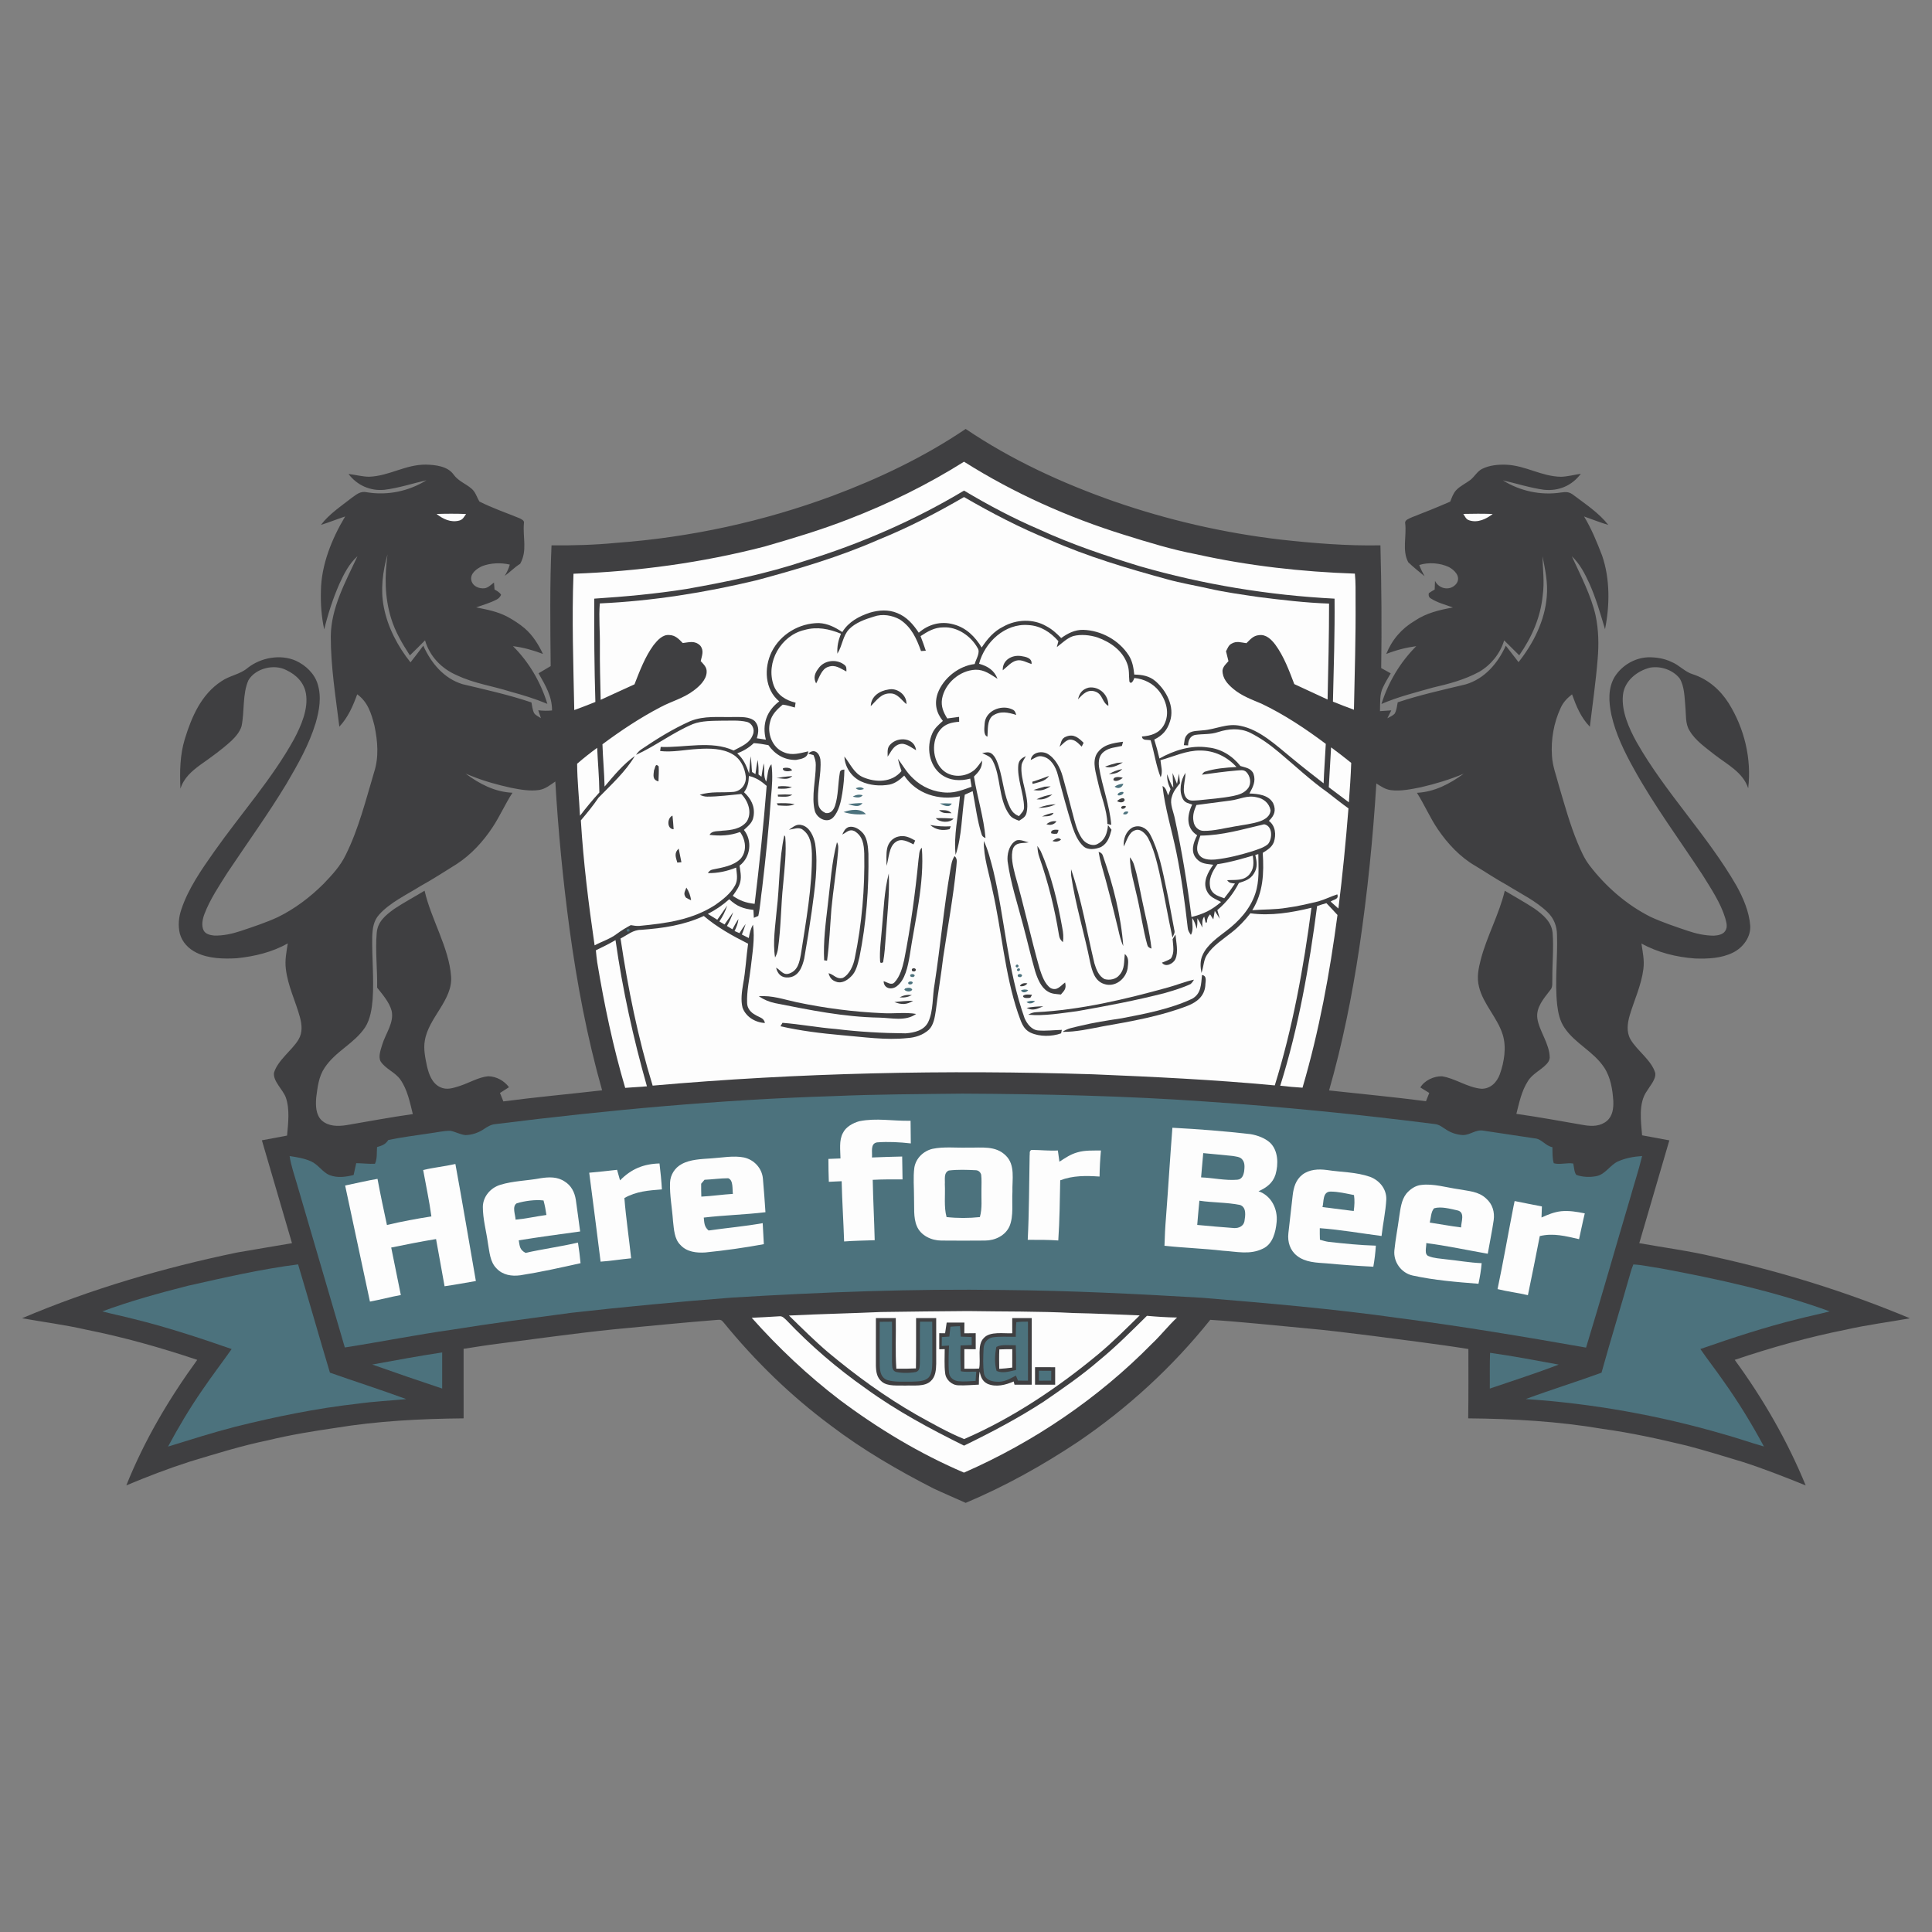 <?xml version="1.0" encoding="utf-8"?>
<!-- Generator: Adobe Illustrator 28.2.0, SVG Export Plug-In . SVG Version: 6.00 Build 0)  -->
<svg version="1.1" id="Layer_1" xmlns="http://www.w3.org/2000/svg" xmlns:xlink="http://www.w3.org/1999/xlink" x="0px" y="0px"
	 width="1000px" height="1000px" viewBox="0 0 1000 1000" enable-background="new 0 0 1000 1000" xml:space="preserve">
<rect x="0" y="0" width="1000" height="1000" fill="#808080" stroke="none"/>
<g>
	<path fill="#3F3F41" d="M988.56,682.35c-32.7-13.71-66.86-24.25-101.47-31.87c-12.71-3.02-25.75-4.71-38.6-7.02
		c5.17-17.74,10.38-35.48,15.56-53.21c-4.7-0.88-9.4-1.72-14.11-2.61c-0.56-7.34-2.03-16.64,2.55-23c1.53-2.59,4.74-6.07,4.27-9.23
		c-1.9-6.67-9.59-11.73-12.86-17.51c-2.17-3.94-1.53-8.28-0.35-12.42c2.29-7.72,6.02-15.54,7.06-23.92c0.61-4.56-0.36-8.71-1-13.2
		c8.42,4.67,18.17,7.06,27.73,7.75c6.71,0.22,13.67-0.04,19.79-3.12c5.09-2.57,9.19-8.03,8.78-13.94
		c-0.55-7.15-3.63-14.3-7.07-20.53c-14.93-26-36.97-48.36-51.72-74.38c-3.94-7.12-7.98-16.11-7.08-24.41
		c0.74-7.28,7.34-12.54,14.09-14.17c5.5-0.93,11.68,1.14,15.22,5.53c2.53,4.03,2.56,9.91,2.98,14.54c0.41,4.1-0.11,9.06,2.2,12.58
		c2.91,5.07,8.48,8.87,13,12.47c6.42,4.99,14.66,9.06,17.33,17.33c1.83-15.34-1.98-31.04-10.14-44.1
		c-4.36-6.85-10.6-12.31-18.39-14.87c-4.35-1.28-7.04-4.77-11.16-6.43c-3.85-1.84-8.05-2.49-12.29-2.39
		c-6.91,0.33-13.49,4.29-17.15,10.14c-3.55,6-3.04,13.09-1.67,19.66c2.2,9.86,6.82,19.34,11.74,28.13
		c10.48,18.94,23.46,36.44,35.36,54.58c4.3,6.95,9.42,14.55,11.8,22.42c0.58,2.25,1.44,4.62,0,6.74c-1.22,1.9-3.83,2.27-5.89,2.41
		c-4.54-0.02-9.14-1.01-13.41-2.48c-6.47-2.18-13.04-4.37-19.25-7.21c-12.45-6.24-23.39-15.79-31.8-26.85
		c-2.65-3.49-4.35-7.52-6.06-11.53c-3.95-9.52-6.72-19.62-9.64-29.49c-1.35-5.24-3.39-10.4-3.62-15.68
		c-0.56-8.34,0.97-17.03,4.5-24.62c1.3-2.95,3.38-5.08,5.89-7.04c2.22,6.16,4.58,11.99,9.23,16.75c1.38-11.65,3.1-23.3,4.03-34.98
		c0.65-7.46,0.51-15.18-1.04-22.51c-2.34-10.52-7.87-20.99-12.32-30.74c4.22,4.01,6.73,8.96,9.12,14.18
		c3.41,7.64,5.66,15.57,8.06,23.56c2.49-12.36,2.63-26.04-1.5-38.07c-2.71-7.02-5.47-13.85-9.35-20.26
		c4.2,1.44,8.28,3.13,12.55,4.37c-4.79-6.14-11.72-10.72-17.9-15.37c-2.29-1.79-3.79-1.83-6.61-1.41
		c-10.38,1.6-21.15-0.72-30.03-6.28c7.03,1.61,14.06,3.88,21.21,4.86c7.65,0.8,14.51-2.11,19.1-8.27c-3.39,0.5-6.83,1.44-10.26,1.55
		c-10.22-0.18-18.13-5.79-28.38-6.25c-4.13-0.15-8.67,0.28-12.43,2.15c-2.5,1.24-3.93,4.01-6.04,5.7c-2.33,1.78-5.36,3.15-7.38,5.31
		c-1.58,1.69-2.26,3.83-3.1,5.94c-6.58,2.88-13.22,5.55-19.92,8.14c-1.19,0.61-3.75,1.32-3.4,3.08c0.84,6.53-1.7,14.14,1.6,20.18
		c2.67,2.55,5.59,4.88,8.44,7.22c-1.04-1.88-2-3.77-2.76-5.8c4.79-1.53,10.8-1.09,15.35,1.06c2.91,1.55,6.21,4.84,4.07,8.32
		c-2.94,4.17-9.04,3.35-11.26-1.15c-0.04,1.5-0.09,2.98-0.17,4.47c-1.05,0.61-2.07,1.17-3.06,1.88c-0.22,1.3,0.13,2.22,1.09,2.75
		c3.39,2.19,7.63,3.24,11.4,4.64c-7,1.3-13.68,2.82-19.68,6.86c-6.89,4.09-11.81,9.77-14.82,17.21c5.06-1.99,10.14-3.3,15.52-4.03
		c-8.37,8.41-14.44,18.6-18,29.91c8.61-3.71,17.52-5.89,26.5-8.45c8.44-1.96,16.42-4.03,24.1-8.19c6.14-3.61,10.84-9.42,12.91-16.27
		c2.58,2.6,5.19,5.16,7.8,7.73c6.54-9.35,11.12-19.82,12.18-31.26c0.94-6.75-0.01-13.3-0.14-20.02c1.41,7,2.89,13.84,2.21,21
		c-1.02,12.43-6.93,24.15-14.6,33.81c-2.21-2.83-4.4-5.68-6.6-8.51c-4.13,9.1-10.94,17.14-20.8,20.03
		c-11.76,2.84-23.67,5.45-35.14,9.28c-0.4,1.93-0.57,4.23-1.61,5.92c-0.99,1.05-2.51,1.62-3.75,2.34c0.67-1.37,1.35-2.73,2.03-4.09
		c-1.96,0.14-3.9,0.28-5.85,0.4c0.18-4.05-0.32-8.76,1.6-12.41c1.14-2.44,2.59-4.83,3.95-7.16c-1.64-0.91-3.28-1.82-4.92-2.73
		c0.33-21.17,0.15-42.37-0.4-63.53c-17.32,0.34-34.54-1.07-51.73-2.97c-29.33-3.45-58.17-10.07-86.07-19.74
		c-26.83-9.4-53.28-21.56-76.88-37.53c-21.24,14.38-44.77,25.61-68.76,34.58c-35.93,13.34-73.7,21.55-111.92,24.37
		c-11.19,1.09-22.44,1.42-33.68,1.29c-0.94,20.88-0.63,41.63-0.44,62.52c-2.09,1.24-4.18,2.49-6.28,3.71
		c3.52,6.23,7.01,11.82,6.99,19.25c-2.4,0.24-4.74,0.18-7.14-0.09c0.47,1.36,0.93,2.72,1.39,4.08c-1.13-0.79-2.74-1.43-3.52-2.6
		c-0.85-1.65-1.04-3.73-1.39-5.54c-11.61-3.95-23.72-6.6-35.63-9.45c-9.7-2.92-16.35-10.98-20.35-19.95
		c-2.17,2.92-4.38,5.8-6.62,8.65c-6.58-8.22-11.81-18.16-13.81-28.57c-1.8-9.13-0.58-18.39,1.89-27.27
		c-1.47,11.13-1.49,22.07,1.84,32.9c2.11,7.05,5.8,13.19,9.75,19.33c2.64-2.57,5.28-5.14,7.85-7.79c2.37,8.28,8.65,14.76,16.5,18.08
		c8.96,4.27,18.31,5.5,27.66,8.47c6.51,1.76,12.93,3.74,19.16,6.34c-3.45-11.22-9.46-21.59-17.81-29.87
		c5.36,0.65,10.49,2.1,15.52,4.02c-2.39-5-5.23-9.6-9.45-13.26c-2.71-2.28-5.7-4.21-8.79-5.91c-5.2-2.79-10.64-3.76-16.33-4.93
		c3.53-1.24,7.25-2.32,10.58-4.04c1-0.49,1.77-1.31,2.33-2.44c-0.8-1.41-2.08-1.97-3.4-2.78c-0.1-1.19-0.21-2.4-0.29-3.6
		c-1.87,1.4-3.37,3.2-5.92,3.01c-2.74-0.09-5.42-1.59-5.87-4.48c-0.43-3.39,2.98-5.76,5.66-7.01c4.5-1.69,9.67-1.89,14.33-0.81
		c-0.61,2.13-1.48,3.95-2.63,5.84c2.79-1.96,5.1-4.49,8.01-6.26c3.82-6.94,1.24-13.57,1.93-21.03c0.34-1.41-1.33-2.03-2.32-2.56
		c-6.86-2.8-14.09-5.27-20.7-8.62c-1.39-2.23-1.99-4.91-4.08-6.65c-3.11-2.7-6.81-3.84-9.31-7.32c-3.1-4.37-9.42-5.02-14.35-5.15
		c-10.71-0.04-18.85,5.88-29.36,6.28c-3.57-0.03-7.14-1.04-10.69-1.44c4.45,5.85,11.2,8.9,18.55,8.2
		c7.35-0.88,14.57-3.29,21.78-4.93c-9.09,5.65-20.03,7.96-30.61,6.24c-3.52-0.83-5.49,1.05-8.12,2.91
		c-5.44,4.27-11.67,8.37-15.85,13.94c4.23-1.3,8.33-2.97,12.53-4.36c-6.88,11.47-12.41,25.1-12.55,38.63
		c-0.19,6.67,0.28,13.3,1.71,19.83c1.96-8.06,4.51-15.93,7.83-23.53c2.46-5.33,4.97-10.36,9.38-14.36
		c-6.11,13.16-13.7,26.63-13.81,41.52c-0.03,15.57,2.52,31.28,4.43,46.72c4.5-4.82,7.03-10.65,9.25-16.76
		c5.52,3.99,7.31,9.93,8.92,16.25c1.66,7.89,2.37,16.18-0.15,23.97c-4.27,14.3-8.03,29.47-14.69,42.85
		c-2.82,5.88-6.99,10.29-11.43,14.96c-6.93,6.93-14.92,12.98-23.74,17.31c-6.18,2.84-12.81,5.02-19.26,7.18
		c-4.35,1.46-9.05,2.47-13.65,2.36c-2.03-0.22-4.47-0.68-5.5-2.67c-1.29-2.64-0.53-5.97,0.46-8.59c2.85-7.48,7.64-14.61,11.91-21.36
		c10.22-15.32,20.9-30.07,30.44-45.82c6-10.25,11.7-20.17,15.2-31.63c1.87-6.52,3.1-13.42,1.03-20.05
		c-1.6-5.46-6.25-9.84-11.33-12.15c-8-3.5-18.14-1.61-24.91,3.73c-3.91,3.37-9.33,3.93-13.64,6.93
		c-10.4,6.81-15.35,18.37-18.88,29.82c-2.59,8.46-2.66,16.99-2.28,25.74c1.8-5.61,5.9-9.12,10.5-12.47
		c5.54-3.9,10.96-7.78,15.96-12.37c2.12-2.03,4.27-4.58,5.16-7.42c1.6-7.5,0.41-16.83,3.59-23.88c3.69-6.21,13.33-8.53,19.63-5.2
		c5.06,2.37,9.15,6.41,10.11,12.1c1.38,7.89-2.48,16.68-6.1,23.54c-11.3,20.53-27.89,39.13-41.4,58.33
		c-6.44,9.13-13.46,19.19-16.97,29.87c-1.39,4.02-1.78,8.31-0.81,12.48c1.18,4.47,4.55,7.94,8.63,9.93
		c6.27,3.11,14.1,3.27,20.94,2.87c9.23-0.98,18.18-3.1,26.32-7.67c-0.69,4.49-1.57,8.62-1,13.2c1.06,8.91,5,16.61,7.27,24.91
		c1.08,4.02,1.46,8.01-0.75,11.72c-3.36,5.55-10.69,10.6-12.65,17.09c-0.62,4.42,4.67,8.76,6.11,12.83
		c2.14,5.98,1.22,13.5,0.65,19.72c-4.34,0.83-8.69,1.62-13.03,2.44c5.19,17.75,10.36,35.51,15.58,53.25
		c-9.46,1.63-18.95,3.17-28.41,4.83c-37.9,7.85-75.66,18.87-111.31,34.02c11.04,1.97,22.13,3.39,33.08,5.89
		c19.55,3.89,38.71,9.31,57.6,15.65c-14.7,20.22-27.41,41.72-36.71,64.97c10.74-4.5,21.67-8.7,32.76-12.27
		c13.47-4.06,26.83-8.25,40.62-11.08c11.48-2.8,23.1-4.67,34.77-6.39c22.04-3.61,44.12-4.73,66.43-4.95
		c-0.02-12-0.01-23.99-0.01-35.99c5.88-0.9,11.73-1.88,17.63-2.61c19.91-2.56,39.61-5.35,59.59-7.43
		c17.95-1.67,35.84-3.51,53.79-4.92c1.94-0.16,2.4-0.16,3.62,1.38c16.23,19.9,34.7,37.89,55.32,53.2
		c16.57,12.61,34.81,23.23,53.33,32.69c5.49,2.57,11.1,4.92,16.61,7.42c20.4-8.59,39.78-19.38,58.2-31.65
		c25.76-17.5,48.9-38.76,68.37-63.09c16.14,1.01,32.25,2.81,48.36,4.27c12.17,1.06,24.29,2.61,36.42,4.13
		c16.3,2.21,32.61,4.08,48.84,6.71c0,11.96,0.08,23.93-0.1,35.89c23.33,0.21,46.52,1.53,69.55,5.44
		c14.66,2.01,29.08,5.19,43.46,8.65c9.71,2.52,19.26,5.51,28.86,8.39c11.08,3.56,22.03,7.87,32.82,12.23
		c-9.51-23.15-21.98-44.8-36.74-64.99c18.92-6.39,38.14-11.78,57.74-15.67C966.53,685.71,977.57,684.34,988.56,682.35z
		 M260.54,570.09c-0.58-1.46-1.16-2.91-1.75-4.37c1.56-0.98,3.13-1.97,4.67-2.99c-2.56-3.39-6.5-5.56-10.76-5.67
		c-4.98,0.48-9.94,3.48-14.71,5.02c-3.45,1.09-6.79,2.3-10.28,0.58c-4.12-2.03-5.7-6.59-6.7-10.76c-0.87-4.19-1.91-8.93-1.13-13.19
		c1.82-11.91,14.52-21.07,13.6-33.29c-1.02-14.83-10.47-29.88-13.71-44.39c-5.23,3.17-10.65,6.05-15.73,9.43
		c-4.46,3.25-8.58,6.52-9.06,12.45c-0.8,9.37,0.41,18.88,0.22,28.29c2.8,3.54,6.35,7.6,7.51,12.02c1.34,6.1-3.1,11.7-4.84,17.38
		c-0.74,2.53-2.2,6.22-0.9,8.7c2.33,3.83,7.62,5.71,10.21,9.43c3.71,5.24,4.96,11.8,6.49,17.92c-11.57,1.63-23.02,3.79-34.53,5.75
		c-4.4,0.66-9.16,0.64-12.66-2.5c-3.11-3-3.15-7.92-2.8-11.92c0.69-5.29,1.27-10.77,4.33-15.29c5.79-8.74,15.31-12.43,21-20.99
		c2.67-4.17,3.49-9.72,3.87-14.57c0.73-10.66-0.41-21.59-0.22-32.26c0.16-4.24,0.63-8.18,3.57-11.46
		c5.56-6.23,14.36-10.36,21.41-14.78c6.44-3.58,12.61-7.56,18.85-11.47c7.32-4.77,13.54-11.55,18.35-18.8
		c3.87-5.81,6.61-12.19,10.41-18.03c-9.17-0.42-16.99-4.53-24.22-9.88c1.03,0.41,2.04,0.82,3.07,1.23
		c6.52,2.65,13.4,4.53,20.27,6.05c4.82,0.95,9.85,1.9,14.76,1.15c3.12-0.47,5.74-2.64,8.29-4.37c1.51,25.54,3.96,51.04,7.38,76.41
		c3.85,28.18,9.09,56.04,16.85,83.43C294.62,566.31,277.53,567.84,260.54,570.09z M831.81,580.12c-3.37,2.84-7.46,2.93-11.62,2.29
		c-11.76-2.02-23.5-4.21-35.32-5.88c1.51-5.89,2.63-11.68,5.94-16.89c2.3-3.82,6.62-5.61,9.71-8.89c0.87-0.93,1.52-1.99,1.62-3.28
		c-0.06-7.27-5.59-13.99-6.43-20.51c-0.68-5.74,3.47-10.24,6.67-14.47c1.53-1.58,0.94-4.04,1.11-6.08
		c-0.06-7.78,0.74-15.68,0.15-23.44c-0.51-5.89-4.95-9.46-9.39-12.69c-4.99-3.28-10.25-6.15-15.38-9.24
		c-2.87,12.07-9.14,23.28-12.36,35.37c-1.25,4.83-2.25,9.47-0.96,14.43c2.11,8.79,9.6,16.04,12.24,24.66
		c2.06,6.53,0.77,14.2-1.48,20.54c-1.53,4.17-4.78,7.53-9.48,7.5c-7.28-0.61-13.57-5.39-20.46-6.45c-4.13-0.13-9.06,2.11-11.21,5.77
		c1.53,0.96,3.08,1.92,4.62,2.85c-0.57,1.43-1.14,2.85-1.7,4.27c-16.68-2.18-33.43-3.73-50.16-5.57
		c6.92-24.15,11.87-48.8,15.62-73.62c4.2-28.26,7.11-56.75,8.85-85.28c2.45,1.54,4.59,3.1,7.57,3.47
		c5.06,0.66,10.63-0.52,15.61-1.53c7.54-1.75,14.92-3.98,22.05-6.98c-7.29,5.28-15.05,9.41-24.23,9.89
		c3.95,6.19,6.73,12.88,10.89,18.96c5.01,7.36,11.54,14.36,19.31,18.83c5.49,3.3,10.78,6.89,16.41,9.96
		c6.98,4.37,15.28,8.36,21.1,14.13c3.22,3.11,4.77,7.23,4.8,11.67c0.41,11.83-1.22,24.16,0.09,36.22c0.5,4.19,1.36,8.28,3.78,11.83
		c5.48,8.21,14.88,12.09,20.52,20.55c3.38,5.11,4.37,11.44,4.76,17.44C835.17,573.67,834.74,577.52,831.81,580.12z"/>
	<path fill="#FDFDFD" d="M498.98,238.98c25.76,16.28,54,28.88,83.08,37.9c12.27,3.83,24.51,7.61,37.17,10.01
		c26.92,5.99,54.51,9.07,82.06,10.02c0.47,4.66,0.32,9.31,0.35,13.98c0.14,18.82-0.45,37.66-0.84,56.47
		c-3.64-1.36-7.28-2.7-10.87-4.19c0.43-17.79,1-35.53,0.84-53.31c-34.11-1.76-67.91-7.31-100.74-16.76
		c-17.74-5.44-35.29-11.29-52.16-19.08c-13.45-5.74-26.34-12.61-38.89-20.09c-25.7,15.41-53.47,27.46-82.08,36.31
		c-19.91,6.67-40.88,10.95-61.54,14.61c-15.84,2.52-31.77,3.96-47.77,5.01c-0.09,17.82,0.03,35.65,0.58,53.47
		c-3.62,1.48-7.27,2.84-10.93,4.2c-0.46-23.49-1.29-47.27-0.4-70.56c33.38-1.21,66.55-5.7,98.89-14.08
		c14.61-4.22,29.35-8.62,43.5-14.16C460.06,260.7,480.09,250.85,498.98,238.98z"/>
	<path fill="#FDFDFD" d="M498.97,257.27c14.25,8.26,29.01,15.96,44.29,22.15c19.72,8.7,40.13,14.74,60.87,20.42
		c7.1,1.99,14.34,3.16,21.52,4.79c8.59,1.96,17.16,3.11,25.87,4.4c12.11,1.53,24.19,2.96,36.4,3.39c0.01,16.55-0.41,33.1-0.77,49.65
		c-5.74-2.66-11.49-5.32-17.23-7.98c-2.63-6.93-5.41-14.42-9.83-20.43c-2.02-2.67-4.81-5.46-8.48-4.91
		c-2.97,0.27-4.48,2.24-6.46,4.16c-2.69-0.33-5.07-1.27-7.6,0.19c-1.69,0.82-2.12,2.45-2.97,3.99c0.45,1.7,0.87,3.41,1.27,5.12
		c-1.31,1.52-2.8,2.71-3.09,4.82c-0.03,4.1,2.56,6.96,5.49,9.45c4.4,3.71,9.49,5.53,14.7,7.74c11.8,5.63,22.83,12.97,33.27,20.8
		c-0.33,6.81-0.88,13.61-1.12,20.43c-5.69-4.42-11.37-8.86-16.92-13.46c-7.6-6.19-16.06-14.23-25.92-16.25
		c-7.29-1.64-12.82,1.87-20.01,2.3c-2.62,0.37-5.93,0.01-7.79,2.26c-1.53,1.57-1.3,3.35-1.72,5.4c0.74,0.05,1.48,0.09,2.22,0.12
		c-0.01-2.45,0.96-4.75,3.48-5.41c4.07-0.64,8.08-0.13,12.07-1.51c5.38-1.73,11.08-2.18,16.33,0.25
		c5.46,2.69,10.52,6.31,15.15,10.23c8.26,6.89,16.39,14.61,25.18,20.78c3.58,2.78,7.1,5.61,10.79,8.25
		c-1.37,17.32-3.06,34.6-5.21,51.84c-1.33-1.2-2.67-2.4-4.02-3.6c1.59-1.15,4.4-1.11,3.45-3.74c-3.29,1.09-6.44,2.66-9.78,3.63
		c-5.39,1.27-10.74,2.58-16.25,3.3c-5.98,1.02-11.83,0.8-17.97,1.27c5.68-9.2,6.09-19.17,5.41-29.68c2.39-1.54,4.63-2.75,5.75-5.54
		c1.28-3.82,0.87-8.45-2.58-11.02c2.81-2.65,3.9-5.33,2.24-9.09c-2.34-4.37-7.88-4.92-12.31-5.07c1.82-3.3,3.44-6.3,2.12-10.16
		c-1.23-2.99-4.06-3.19-6.77-4.07c-4.18-5.28-10.04-8.96-16.83-9.61c-8.59-1.34-17.66,1.53-25.1,5.73
		c-0.76-3.31-1.64-6.57-2.67-9.81c4.27-2.12,6.74-4.86,8.15-9.44c2.52-7.59-1.84-15.88-7.52-20.78c-3.19-2.74-6.9-3.35-10.98-3.42
		c-0.38-3.56-0.92-6.95-2.9-10.01c-5.06-7.83-14.28-12.87-23.56-13.14c-4.36-0.05-7.92,1.79-11.36,4.25
		c-2.34-2.4-4.75-4.62-7.75-6.17c-6.73-3.92-15.46-3.53-22.17,0.22c-4.93,2.4-8.27,6.36-11.24,10.84
		c-3.44-5.64-8.01-10.25-14.57-11.97c-6.51-1.83-12.96-0.07-17.99,4.31c-2.92-4.38-6.21-8.21-11.24-10.21
		c-4.54-1.84-9.32-1.53-13.94-0.2c-5.81,1.9-11.1,4.73-14.4,10.08c-3.72-2.48-7.57-4.46-12.14-4.66c-10.15,0-19.89,5.79-24.43,14.91
		c-4.05,8.31-3.62,19.41,3.93,25.62c-6.54,4.93-8.95,11.85-6.91,19.83c-1.56-0.24-3.13-0.5-4.69-0.73c0.95-3.18,1.32-6.13-1-8.83
		c-2.86-2.53-7.39-2.12-10.95-2.17c-7.67,0.2-15.24-0.81-22.52,2.14c-9.05,4.04-17.27,9.15-25.46,14.7
		c-1.01,0.73-1.87,1.64-2.58,2.74c10.09-4.57,19.12-11.61,29.39-15.92c4.66-1.8,10.36-1.66,15.31-1.77
		c4.13,0.05,8.58-0.34,12.61,0.62c2.83,0.7,4.32,3.99,3.14,6.64c-1.65,4.62-6.01,6-9.94,8.19c-11.48-5.34-25.52-1.36-37.75-1.86
		c-0.1,0.7-0.2,1.42-0.29,2.12c6.33,0.77,13.07-0.73,19.5-1.06c5.89-0.38,12.96-0.37,18.16,2.84c3.99,2.33,6.1,6.81,6.65,11.25
		c0.47,3.9-2.23,7.63-6.19,8.11c-6.06,0.56-11.64-0.41-17.63,1.53c1.27,0.55,2.49,0.96,3.9,0.94c5.87,0.01,11.76-0.84,17.6-1.36
		c3.58,3.62,5.74,9.56,2.86,14.21c-3.03,3.91-8.06,4.49-12.64,4.77c-2.23,0.42-5.43-0.16-6.63,2.16c5.49,0.66,10.54,0.44,15.78-1.47
		c2.96,4.05,3.7,9.79,0.32,13.79c-3.62,3.71-9.37,4.56-14.18,5.56c-1.23,0.16-2.16,0.8-2.78,1.92c5.17,0.08,9.85-0.96,14.62-2.86
		c0.29,3.17,1.05,6.22-0.53,9.17c-2.23,4.21-6.5,7.52-10.35,10.21c-12,7.73-25.35,9.47-39.24,10.81c-1.52,0.11-2.94-0.16-4.42-0.4
		c-2.47,1.32-4.87,2.76-7.12,4.43c-3.36,2.64-7.77,3.99-11.6,6.03c-3.13-21.44-5.81-43.04-7.12-64.68c3.2-3.81,6.34-7.58,9.12-11.71
		c6.49-6.68,14.05-13.52,18.81-21.6c-6.02,4.23-10.91,10.23-15.65,15.81c-0.15-7.31-0.88-14.58-1.1-21.89
		c9.56-7.11,19.57-13.76,30.15-19.27c5.72-3.04,11.71-4.51,16.98-8.47c2.97-2.18,6.62-5.59,6.8-9.51c0.19-2.69-1.49-3.99-3.07-5.81
		c0.65-2.91,1.85-5.45-0.3-8.07c-2.8-2.66-5.57-1.68-8.99-1.27c-2.04-2.07-3.79-4.03-6.92-4.15c-3.51-0.38-6.21,2.75-8.18,5.21
		c-4.41,6-7.2,13.43-9.89,20.32c-5.87,2.6-11.64,5.39-17.5,8.01c-0.22-9.3-0.47-18.6-0.41-27.9c0.12-7.36-0.64-14.63-0.04-22
		c27.27-1.23,54.76-5.63,81.3-12.02c21.55-5.81,42.56-11.99,63.04-20.99C470.04,273.15,484.75,265.55,498.97,257.27z"/>
	<path fill="#FDFDFD" d="M225.97,266.02c5.08-0.16,10.19-0.17,15.26,0.02c-1.04,1.48-1.63,2.93-3.56,3.41
		C233.38,270.59,229.28,268.67,225.97,266.02z"/>
	<path fill="#FDFDFD" d="M757.41,266c5.06-0.13,10.15-0.14,15.21,0.03c-3.36,2.64-7.76,4.71-12.07,3.31
		C758.77,268.85,758.37,267.4,757.41,266z"/>
	<path fill="#FDFDFD" d="M452.31,319.16c4.36-1.58,9.51-0.72,13.49,1.52c6,3.96,8.58,9.8,10.92,16.31c0.83-0.03,1.66-0.09,2.48-0.18
		c-0.84-2.53-1.76-5.04-2.72-7.55c3.7-2.42,7.21-4.55,11.8-4.53c7.18-0.43,14.28,4.49,17.67,10.59c1.72,2.34-0.84,5.9-1.45,8.38
		c-8.27,0.98-16.24,7.32-19.13,15.11c-1.83,5.27-0.81,10.07,2.66,14.34c-2.16,1.96-4.23,3.64-5.45,6.39
		c-3.2,7.07-1.79,16.59,4.67,21.38c4.52,3.23,9.7,3.46,14.94,2.09c0.23,1.41,0.47,2.82,0.7,4.22c-4.15,1.48-8.17,3.1-12.64,3.01
		c-6.54-0.1-12.99-2.79-17.67-7.38c-3.26-3-5.22-6.62-7.83-10.11c0.48,2.16,1.11,4.25,1.85,6.34c-4.9,5.99-13.24,6.03-19.87,3.2
		c-4.72-2.02-6.59-6.91-9.67-10.72c0.22,5.45,3.64,10.55,8.56,12.86c4.61,2.12,9.89,2.56,14.86,1.66c3.07-0.69,5.31-2.54,7.55-4.64
		c6.33,9.55,17.89,12.98,28.83,10.72c-0.87,10.22-3.33,20.4-2.23,30.32c3.32-9.76,3.11-20.84,4.75-31.16
		c1.35-0.62,2.71-1.22,4.07-1.83c1.47,7.4,2.33,15.16,4.64,22.35c0.23,0.9,0.91,1.53,2.01,1.91c-0.9-10.72-4.29-21.16-5.98-31.81
		c2.49-2.47,4.31-4.47,4.21-8.29c-1.23,1.59-2.39,3.43-3.88,4.79c-4.65,3.96-12.18,4.31-16.7-0.08c-5.28-5.11-5.74-15-1.11-20.65
		c2.54-3.08,6.01-3.85,9.82-4.14l-0.04-2.53c-2.04,0.25-4.09,0.54-6.12,0.82c-1.99-3.19-3.32-6.27-2.7-10.13
		c1.4-8.06,9.18-14.76,17.31-15.09c4.67-0.08,7.65,2.4,11.41,4.69c-1.74-4.47-5.1-6.53-9.55-7.78
		c2.88-11.13,13.48-21.03,25.48-20.03c6.34,0.32,11.47,3.68,15.57,8.32c-0.26,1.03-0.53,2.05-0.8,3.09c2.61-1.99,5.34-4.7,8.49-5.72
		c4.07-1.02,8.58-0.54,12.55,0.71c6.69,2.43,12.91,6.72,15.41,13.67c1.16,3.03,0.76,5.96,1.09,9.1c0.92,2.05,2.26-0.79,2.57-1.77
		c5.02,0.47,9.6,2.77,12.77,6.73c3.85,5.02,5.74,11.69,2.56,17.59c-2.45,4.34-6.69,5.6-11.39,5.95c0.23,2.33,2.86,1.53,4.51,1.98
		c1.9,6.32,2.76,13,5.17,19.13c1.27-2.69,0.16-5.93-0.1-8.83c6.88-1.89,13.54-5.14,20.62-5.01c7.25-0.02,13.9,3.19,18.74,8.53
		c-5.68,0.32-11.05,0.72-16.5,2.47c-0.55,0.35-1.01,0.86-1.39,1.51c5.9-0.8,11.75-1.64,17.68-2.14c1.88-0.05,3.7-0.69,5.23,0.68
		c2.12,2.09,2.87,5.99,0.96,8.47c-1.92,2.52-4.64,3.34-7.61,3.99c-5.96,1.17-12.09,1.61-18.13,2.25c-2.22,0.05-4.65,0.74-6.23-1.25
		c-2.62-3.48-0.37-8.91-0.42-12.95c-2.5,3.75-3.52,9.53-1.29,13.61c1.08,1.95,2.88,2.11,4.78,2.81c-2.74,5.54-3.28,12.18,2.56,15.88
		c-2.01,3.82-3.61,8.74-0.18,12.29c2.4,2.61,5.24,2.5,8.51,2.97c-2.67,3.74-5.54,8.79-3.38,13.42c1.44,3.37,4.45,4.24,7.44,5.84
		c-4.95,4.23-9.01,6.21-15.33,7.78c-2.16-17.02-4.92-34.02-8.58-50.79c-0.64-3.52-2.81-7.81-1.62-11.28
		c0.73-2.86,2.47-4.91,4.26-7.18c-0.16-1.65-0.33-3.3-0.52-4.96c-0.33,1.78-0.67,3.55-1.02,5.32c-0.8-1.87-1.53-3.76-2.31-5.65
		c0.05,2.53,0.27,5.05,0.38,7.59c-1.5-2.14-2.27-4.54-3.2-6.95c-0.09,2.93,0.54,5.11,1.77,7.71c-0.41,1.09-0.81,2.17-1.22,3.26
		c-0.81-1.82-1.02-3.95-2.93-4.87c1.26,11.5,4.85,22.95,7.17,34.3c2.6,12.82,4.39,25.86,5.85,38.85c0.1,1.59,0.75,2.62,1.66,3.89
		c1.54-2.42,0.51-5.91,0.72-8.71c1.19,1.72,1.71,3.67,2.38,5.61c0.23-1.79,0.32-3.61,0.27-5.44c0.99,1.49,1.83,3.08,2.53,4.79
		c0.1-2.08-0.32-3.89,0.99-5.68c0.26,1.05,0.52,2.08,0.76,3.13l0.65-0.17c0.01-1.7,0.56-3.09,1.64-4.14
		c0.56,0.88,1.11,1.75,1.67,2.62c0.24-1.47,0.5-2.94,0.76-4.41c0.87,1.35,1.73,2.71,2.6,4.06c-0.42-1.49-0.84-2.98-1.27-4.47
		c4.8-4.13,8.24-8.42,11.15-14.04c3.16-1,5.98-1.91,7.8-4.91c2.02-3.1,1.47-6.2,0.71-9.59l1.55-0.44
		c0.05,7.01,0.68,13.79-1.59,20.53c-2.65,7.9-8.41,14.23-14.96,19.18c-4.44,3.44-9.77,7.07-12.19,12.31
		c-1.5,3.06-1.29,6.23-0.69,9.49c1.2-3.18,1.02-6.67,2.85-9.35c3.08-4.8,8.39-8.09,12.77-11.61c3.67-2.87,6.86-6.23,9.7-9.92
		c10.39,1.47,21.48-0.36,31.61-2.86c-4.02,30.94-9.72,62.12-18.98,91.95c-31.33-2.96-62.7-4.44-94.13-5.75
		c-75.87-2.4-152.25-0.82-227.88,5.87c-7.66-24.98-12.78-50.34-16.62-76.15c3.58-1.85,6.49-4.5,10.61-4.49
		c11.3-0.82,22.09-2.38,32.5-7.17c6.83,5.85,14.91,10.32,22.91,14.35c-0.99,6.97-1.28,13.97-2.58,20.89
		c-0.66,3.88-1.3,8.36-0.29,12.21c1.71,4.79,6.64,7.7,11.58,7.94c-0.49-2.72-2.92-2.88-4.93-4.18c-2.4-1.24-4.23-3.38-4.29-6.19
		c-0.25-6.15,1.24-12.45,1.92-18.57c0.78-7.08,2.18-14.88,1.13-21.94c-1.25,2.17-1.78,4.46-2.18,6.91c-1.18-0.61-2.38-1.2-3.57-1.81
		c0.71-1.81,1.36-3.64,1.95-5.48c-1.17,1.53-2.21,3.12-3.2,4.76c-0.85-0.36-1.7-0.73-2.54-1.1c0.98-2.01,1.8-3.99,1.99-6.26
		c-1.13,1.73-2.13,3.53-3.1,5.36c-0.94-0.58-1.88-1.14-2.83-1.72c1.36-2.27,2.34-4.61,3.22-7.11c-1.5,2.11-2.96,4.23-4.48,6.33
		c-0.89-0.52-1.77-1.04-2.66-1.55c1.76-2.64,3.05-5.18,4.02-8.22c-1.68,2.45-3.36,4.91-5.11,7.32c-1.62-1.01-3.26-2-4.88-3.01
		c4.06-2.11,7.65-4.53,11.07-7.59c3.9,3.64,7.22,4.94,12.52,5.51c0.05,1.37,0.13,2.74,0.21,4.1l2.31-0.98
		c1.04-4.75,1.28-9.7,2.01-14.52c1.84-15.62,3.48-31.28,4.57-46.97c0.54-5.7,1-11.3,0.22-17.01c-2.15,2.15-1.83,6.15-2.7,8.96
		c-1.68-2.69-0.62-6.33-1.31-9.44c-0.44,2.3-0.81,4.61-1.16,6.94c-0.51-0.4-1.01-0.8-1.52-1.19c0.06-2.52-0.01-5.02-0.46-7.52
		c-0.46,2.43-0.78,4.89-1.13,7.34l-1.76-1.08c-0.31-2.72-0.28-5.45-0.75-8.15c-0.35,2.97-0.52,5.95-0.76,8.93
		c-1.41-4.04-2.88-7.52-6.15-10.41c3.32-1.32,5.96-2.87,8.58-5.32c2.55,0.18,5.03,0.54,7.55,1.05c3.39,4.8,8.34,7.81,14.33,7.64
		c2.8-0.53,6.03-0.92,6.29-4.43c-4.18,0.9-8.33,2.32-12.5,0.51c-6.08-2.28-8.93-9.81-7.24-15.8c0.75-3.65,3.74-6.64,6.56-8.88
		c2.1,0.21,4.21,0.93,6.25,1.48c0.13-0.84,0.25-1.67,0.38-2.51c-5.07-1.21-9.46-3.9-11.35-8.99c-4.25-11.93,3.76-25.83,15.96-28.64
		c6.49-1.85,12.78-0.56,18.87,1.94c-1.36,3.45-2.09,6.58-1.84,10.33c2.73-4.45,2.71-9.13,6.06-12.67
		C442.83,322.27,447.87,320.49,452.31,319.16z"/>
	<path fill="#3F3F41" d="M528.32,339.54c2.44,0.38,6,0.92,5.6,4.17c-2.37-0.75-5.1-2.43-7.63-1.84c-2.78,0.55-5.1,3.37-7.26,5.07
		C518.79,341.75,523.6,338.92,528.32,339.54z"/>
	<path fill="#3F3F41" d="M436.79,343.92c1.5,0.99,1.31,2.05,1.3,3.64c-3.14-1.55-5.69-3.74-9.4-2.4c-3.48,1.04-4.68,5.74-6.27,8.58
		c-1.53-2.98-0.69-5.27,1.19-7.76C426.5,341.77,432.72,340.94,436.79,343.92z"/>
	<path fill="#3F3F41" d="M563.54,355.9c5.55-0.8,10.38,3.92,10.14,9.48c-3.36-1.95-2.81-5.78-6.44-7.3c-4.1-1.64-6.73,1.13-9.26,3.9
		C558.69,358.74,560.29,356.69,563.54,355.9z"/>
	<path fill="#3F3F41" d="M459.9,356.88c4.49-1,9.55,2.84,9.26,7.57c-2.54-2.05-4.66-5.6-8.28-5.52c-4.79-0.19-7.12,3.61-10.18,6.56
		C450.86,360.37,455.28,357.54,459.9,356.88z"/>
	<path fill="#3F3F41" d="M523.31,366.91c1.84,0.69,2.07,1.21,2.71,3.13c-4.35-1.32-8.25-2.27-12.31,0.49
		c-2.92,2.58-2.28,7.24-2.61,10.76c-2.34-0.75-1.48-5.05-1.43-6.98C510.2,367.97,517.89,364.81,523.31,366.91z"/>
	<path fill="#3F3F41" d="M560.88,384.48c-0.33,0.65-0.66,1.32-1,1.98c-1.82-1.75-3.35-3.69-6.13-3.66
		c-2.13,0.32-3.72,2.42-5.31,3.75c0.86-2.28,0.83-4.4,3.46-5.31C555.78,379.7,558.27,381.91,560.88,384.48z"/>
	<path fill="#3F3F41" d="M474.16,388.32c-2.38-1.3-5.53-3.97-8.39-3.18c-3.4,0.81-4.5,3.93-6.33,6.52c0.08-2.49-0.46-4.58,1.52-6.46
		C464.88,381.14,473.39,381.8,474.16,388.32z"/>
	<path fill="#3F3F41" d="M581.29,383.93l-0.61,2.16c-3.35,0.83-6.44,0.78-9.34,3.01c-2.51,1.93-2.85,4.89-2.49,7.85
		c1.65,10.38,5.52,19.75,6.33,30.01c-0.66-0.16-1.34-0.32-2.01-0.48c-0.12-7.31-3.35-14.5-4.88-21.63
		c-0.94-4.55-3.07-10.26-0.65-14.61C570.69,385.35,576.04,384.6,581.29,383.93z"/>
	<path fill="#FDFDFD" d="M309.1,387.08c0.32,7.69,1.07,15.4,1.13,23.1c-3.53,3.85-6.86,7.9-10.03,12.05
		c-0.42-8.98-1.43-17.91-1.48-26.92C302.07,392.41,305.5,389.67,309.1,387.08z"/>
	<path fill="#FDFDFD" d="M688.97,386.83c3.54,2.6,7,5.28,10.42,8.04c-0.23,6.81-0.72,13.61-1.22,20.41
		c-3.44-2.63-6.93-5.21-10.39-7.81C688.14,400.59,688.54,393.72,688.97,386.83z"/>
	<path fill="#3F3F41" d="M424.63,393.04c0.71,7.67-2.03,15.71-1.02,23.43c0.39,2.17,1.91,3.58,3.88,4.39
		c2.54,0.28,3.94-1.6,4.7-3.73c1.77-5.36,1.53-11.67,2.51-17.18c0.09-1.08,0.87-1.62,2.36-1.63c-0.07,4.12-0.42,8.2-1.09,12.27
		c-0.66,4.14-1.73,9.29-4.66,12.45c-3.17,3.47-8.74,0.41-9.62-3.58c-1.77-7.27,0.6-16.14,0.56-23.54c0.04-1.8-0.5-3.44-1.17-5.08
		c-0.91-0.25-1.81-0.51-2.72-0.75C421.43,387.18,424.1,389.68,424.63,393.04z"/>
	<path fill="#3F3F41" d="M512.9,389.83c1.5,0.94,2.27,2.37,2.98,3.92c3.05,7.36,3.18,15.1,6.07,22.32c1.15,2.93,2.36,5.19,5.49,6.35
		c1.26-1.67,2.78-2.66,2.59-4.97c-0.17-6.87-3.68-14.62-2.95-21.6c0.32-2.46,1.79-3.48,3.9-4.48c-0.73,1.44-1.83,2.87-2.2,4.47
		c-0.99,7.99,4.34,16.79,2.61,24.59c-0.42,2.42-2.05,3.18-3.93,4.39c-2.03-0.8-3.87-1.39-5.12-3.32
		c-5.66-7.97-4.24-19.69-8.48-27.66c-1.14-2.44-3.27-2.88-5.5-4.05C509.93,389.59,511.44,389.02,512.9,389.83z"/>
	<path fill="#3F3F41" d="M541.99,390.05c4.14,2.27,6.77,7.27,8,11.67c2.06,7.42,4.08,14.86,5.98,22.33
		c1.01,3.68,2.29,7.94,4.8,10.89c1.71,1.9,5.1,3.31,7.46,1.8c3.8-1.96,4.89-5.62,5.27-9.65c0.61,0.8,1.2,1.6,1.81,2.4
		c-0.98,3.66-1.91,6.91-5.4,8.92c-2.74,1.16-6.88,1.82-9.24-0.48c-2.75-2.51-4.39-6.47-5.57-9.94c-2.8-8.92-5.23-17.92-7.58-26.96
		c-1.05-3.99-3.46-8.54-7.85-9.47c-2.55-0.69-3.97,0.87-6.17,1.83C534.04,389.37,538.94,388.56,541.99,390.05z"/>
	<path fill="#3F3F41" d="M581.15,394.63c-2.41,1.53-6.33,3.38-9.16,2.14c2.04-0.74,4.11-1.38,6.21-1.89
		C579.19,394.77,580.16,394.68,581.15,394.63z"/>
	<path fill="#3F3F41" d="M340.93,396.66c0.2,2.58-0.04,5.21-0.11,7.79c-3.23-0.85-2.6-3.16-2.31-5.79
		C339.23,397.39,339.07,394.78,340.93,396.66z"/>
	<path fill="#3F3F41" d="M405.31,397.63c1.33-0.46,4.04-0.4,4.69,1.13c-1.4,0.51-2.7,0.6-3.91,0.23
		C405.29,398.57,405.03,398.12,405.31,397.63z"/>
	<path fill="#3F3F41" d="M580.89,398.06c-2.04,2.17-4.09,2.48-6.94,2.65C576.15,399.34,578.33,398.55,580.89,398.06z"/>
	<path fill="#FDFDFD" d="M387.64,401.64c3.66,0.82,6.4,2.71,9.18,5.13c-1.62,20.41-3.74,40.74-6.22,61.06
		c-4.64-0.56-7.48-1.55-11.33-4.15c1.64-2.34,3.31-4.46,3.92-7.33c0.61-2.75-0.01-5.55-0.4-8.3c5.72-4.29,6.75-12.95,2.25-18.48
		c2.32-2.15,4.58-3.79,5.02-7.2c0.78-5.02-1.36-9-4.95-12.3C387.08,407.29,387.48,405.03,387.64,401.64z"/>
	<path fill="#3F3F41" d="M405.21,402.17c1.62-0.21,3.26-0.37,4.9-0.47c-2.54,2.35-5.11,1.05-8.24,1.09
		C402.98,402.57,404.1,402.37,405.21,402.17z"/>
	<path fill="#3F3F41" d="M543.03,401.6c-2.2,2.99-5.27,3.15-8.55,4.15l-0.18-1.11c1.89-0.59,3.75-1.2,5.6-1.91
		C540.94,402.35,541.99,401.97,543.03,401.6z"/>
	<path fill="#3F3F41" d="M581.16,402.63c-1.16,0.86-3.47,2.34-4.82,1.16C575.99,401.71,579.98,402.05,581.16,402.63z"/>
	<path fill="#4C727D" d="M581.46,405.68c-0.69,2.13-2.73,2.89-4.54,1.49C578.28,406.21,579.81,405.71,581.46,405.68z"/>
	<path fill="#3F3F41" d="M402.79,407.06c2.4-0.36,4.73-0.09,7.11,0.32c-2.38,1.02-4.79,0.95-7.31,0.79L402.79,407.06z"/>
	<path fill="#3F3F41" d="M540.58,407.19c1.08-0.07,2.16-0.13,3.24-0.18c-3.15,1.87-5.23,2.6-8.9,1.87
		C536.81,408.3,538.69,407.75,540.58,407.19z"/>
	<path fill="#4C727D" d="M442.93,407.97c1.35-0.55,3.19-0.8,4.25,0.41C445.82,408.92,444.02,409.12,442.93,407.97z"/>
	<path fill="#4C727D" d="M581.46,410.01c0.42,1.15-2.05,2.07-2.89,1.56C578.11,410.42,580.64,409.52,581.46,410.01z"/>
	<path fill="#3F3F41" d="M410.1,411.31c-1.98,1.53-5.02,1-7.4,0.99l-0.12-0.99C405.1,411.16,407.58,411.16,410.1,411.31z"/>
	<path fill="#4C727D" d="M446.54,411.62c-1.28,1.62-3.38,1.17-5.13,0.73C443,411.33,444.72,411.08,446.54,411.62z"/>
	<path fill="#3F3F41" d="M544.71,411.22c-2.78,2.04-4.72,2.87-8.18,2.49C539.22,412.42,541.73,411.61,544.71,411.22z"/>
	<path fill="#FDFDFD" d="M650.52,412.68c3.51,0.61,6.45,3.12,7.11,6.69c-0.08,3.01-2.77,4.71-5.3,5.67c-4.23,1.47-8.9,1.9-13.3,2.73
		c-5.18,0.84-10.62,2.33-15.87,2.28c-2.84,0.09-5.06-2.21-5.4-4.94c-0.59-3.05,0.32-5.69,1.51-8.44c5.86-0.73,11.71-1.53,17.57-2.3
		C641.71,413.77,645.5,411.43,650.52,412.68z"/>
	<path fill="#3F3F41" d="M582.15,414.09c-0.6,1.65-2.77,1.36-3.96,0.55C579.01,413.79,581.74,412.05,582.15,414.09z"/>
	<path fill="#3F3F41" d="M402.05,415.8c3.1-0.15,6.18-0.17,9.25,0.43c-2.64,1.25-5.79,0.82-8.64,0.64L402.05,415.8z"/>
	<path fill="#4C727D" d="M438.96,416.26c2.47-0.36,4.95-0.6,7.45-0.57C444.52,418.3,441.49,416.82,438.96,416.26z"/>
	<path fill="#4C727D" d="M486.48,415.86c2.05-0.07,4.1-0.06,6.15,0.05C491.33,418.41,488.29,416.8,486.48,415.86z"/>
	<path fill="#3F3F41" d="M546.42,416.27c-2.89,1.49-5.77,1.84-8.96,1.89C540.39,417.04,543.24,416.4,546.42,416.27z"/>
	<path fill="#3F3F41" d="M580.39,417.62c0.68-0.59,1.49-0.67,2.4-0.26C582.68,418.65,579.96,419.37,580.39,417.62z"/>
	<path fill="#4C727D" d="M448.2,421.41c-4.03,0.32-7.7,0.1-11.58-1.08C440.19,419.06,445.36,418.15,448.2,421.41z"/>
	<path fill="#3F3F41" d="M486.04,419.3c2.44,0.15,4.66-0.34,6.49,1.61C490.06,420.75,487.9,421.31,486.04,419.3z"/>
	<path fill="#3F3F41" d="M545.33,420.72c-1.02,2.2-4,1.66-5.98,1.89C541.27,421.7,543.22,421.01,545.33,420.72z"/>
	<path fill="#4C727D" d="M584.04,420.21c-0.47,1.23-1.38,1.61-2.74,1.13C581.77,420.15,582.68,419.77,584.04,420.21z"/>
	<path fill="#3F3F41" d="M348.08,422.17c0.25,2.35,0.44,4.69,0.59,7.05C345.03,429.07,345.28,423.28,348.08,422.17z"/>
	<path fill="#3F3F41" d="M484.36,423.51c3.07-0.16,6.17-0.03,9.23,0.23C491.41,426.07,486.5,425.78,484.36,423.51z"/>
	<path fill="#3F3F41" d="M546.85,425.13c-1.23,1.72-3.31,2.26-5.25,1.44C543.2,425.42,544.85,424.78,546.85,425.13z"/>
	<path fill="#FDFDFD" d="M654.33,426.65c4.5,0.85,4.32,7.46,1.99,10.25c-2.16,1.89-5.38,2.74-8.04,3.69
		c-6.26,1.93-12.71,3.58-19.22,4.29c-3.25,0.23-7.02,0.16-8.8-3.06c-1.52-2.88,0.09-6.49,1.06-9.31
		C632.91,432.4,643.24,429.2,654.33,426.65z"/>
	<path fill="#3F3F41" d="M415.08,427.09c4.08,1.01,6.11,5.92,6.85,9.64c1.7,11.42-0.28,23.66-1.78,34.99
		c-1.16,8.17-2.46,16.35-3.9,24.48c-1.03,4.4-2.89,9.29-8.1,9.72c-3.62,0.31-5.64-1.71-6.46-5.06c2.52,1.36,3.73,4.17,6.93,2.99
		c4.41-1.58,5.16-5.85,5.92-9.92c2.61-16.99,5.93-34.83,5.69-52.04c-0.17-4.64-0.63-9.39-4.66-12.37c-2.02-1.7-4.88-0.31-7.21-0.09
		C410.6,428.09,412.22,426.24,415.08,427.09z"/>
	<path fill="#3F3F41" d="M481.45,427.02c3.67,0.65,6.97,0.89,10.68,0.67l-0.63,1.5C487.74,430.07,484.45,429.57,481.45,427.02z"/>
	<path fill="#3F3F41" d="M439.35,428.04c2.86-0.65,5.8,1.33,7.54,3.46c2.14,2.73,2.4,7.06,2.6,10.39
		c0.29,17.97-1.1,35.94-4.64,53.56c-0.87,3.44-1.67,7.55-4.39,10.03c-1.92,1.96-4.91,3.77-7.69,2.65c-2.26-0.73-3.3-2.14-3.91-4.42
		c2.98,0.8,4.14,3.35,7.42,2.44c3.5-1.83,5.48-6.58,6.17-10.28c3.66-17.74,5.23-35.91,4.89-54.01c-0.19-4.71-0.67-9-5.03-11.67
		c-2.71-1.28-4.11,0.65-6.34,1.77C436.77,430.23,437.41,428.74,439.35,428.04z"/>
	<path fill="#3F3F41" d="M586.17,428.3c3.59-1.63,7.24,0.15,9.04,3.42c4.58,8.51,6.55,19.12,8.54,28.52
		c1.55,7.01,2.68,14.11,4.08,21.16c0.49,1.51-0.46,2.51-0.97,3.87c-2.44-11.23-4.32-22.56-6.82-33.79
		c-1.39-6.01-2.94-12.32-5.84-17.8c-1.27-2.11-3.91-5.05-6.68-3.93c-3.32,1.01-4.38,5.68-5.85,8.39
		C581.35,434.3,582.7,430.29,586.17,428.3z"/>
	<path fill="#3F3F41" d="M547.86,429.54c-0.08,0.75-0.31,1.4-0.71,1.95c-1.05,0.19-2.06,0.13-3.05-0.18
		C543.65,429.23,546.55,429.37,547.86,429.54z"/>
	<path fill="#3F3F41" d="M405.96,432.31l0.48,0.76c0.69,7.97-0.37,16.58-1.07,24.54c-1.19,10.99-1.09,22.2-2.64,33.15
		c-0.22,1.8-0.7,3.26-1.55,4.85c-1.29-7.91,0.15-16.45,0.83-24.4C403.59,458.24,403.17,444.86,405.96,432.31z"/>
	<path fill="#3F3F41" d="M464.88,433.03c3.35-0.87,5.99,0.43,8.81,2.03c-0.28,0.66-0.57,1.34-0.85,2c-2.78-1.38-6.27-3.41-9.19-1.25
		c-3.61,2.35-3.56,8.64-4.78,12.36c0.01-2.95-0.28-6.18,0.33-9.09C459.82,436.19,461.94,433.71,464.88,433.03z"/>
	<path fill="#3F3F41" d="M549.19,434.61c-1.36,1.08-2.84,1.29-4.46,0.67C546.02,434.43,547.9,433,549.19,434.61z"/>
	<path fill="#3F3F41" d="M532.49,435.99c-3.15,0.68-6.36-0.31-8.07,3.01c-1.48,4.14-0.05,9.55,0.97,13.72
		c4.67,16.17,8.16,32.65,12.77,48.83c1.11,3.33,2.63,7.95,5.73,9.92c3.31,1.58,5.02-1.22,7.4-2.94c0.76,3.09-0.26,4.05-2.17,6.23
		c-2.49-0.3-4.71-0.2-6.88-1.63c-3.46-2.07-5.27-6.7-6.43-10.36c-2.3-7.92-4.1-15.99-6.26-23.96c-2.88-11.05-6.45-21.64-8.02-33.03
		c-0.34-3.38,0.65-7.93,3.49-10.11C527.2,433.75,530.08,435.58,532.49,435.99z"/>
	<path fill="#3F3F41" d="M509.23,435.29c2.29,4.81,3.54,10.19,4.9,15.33c6.13,25.71,7.21,50.94,16.17,76.34
		c1.22,2.89,3.67,6.14,7.06,6.4c4.04,0.33,8.19-0.2,12.25-0.3l-0.39,1.8c-4.78,1.72-11.06,1.81-15.73-0.32
		c-4.26-2.03-5.01-6.05-6.56-10.07c-6.88-20.33-8.48-43.02-13.27-63.94C512.03,452.29,509.05,443.72,509.23,435.29z"/>
	<path fill="#3F3F41" d="M433.21,435.93c0.96,1.64,0.65,3.23,0.55,5.02c-0.86,9.87-2.5,19.64-3.42,29.5
		c-0.71,8.91-1.04,17.98-2.26,26.8l-1.5-0.19c-0.5-9.71,0.78-19.19,1.9-28.79C429.81,457.54,430.43,446.39,433.21,435.93z"/>
	<path fill="#3F3F41" d="M477.14,438.79c1.45,18.17-3.65,38.1-6.32,56.11c-0.9,5.13-2.25,12.42-6.76,15.66
		c-2.7,1.97-6.63,1.08-6.69-2.7c1.76,0.48,3.98,2.35,5.61,0.62c2.84-2.96,4.14-7.68,5.01-11.59c3.39-17.23,5.74-34.62,7.45-52.1
		C475.82,442.87,475.54,440.14,477.14,438.79z"/>
	<path fill="#3F3F41" d="M536.95,437.85c0.58,0.86,1.13,1.74,1.68,2.62c5.58,12.51,8.8,26.28,11.2,39.72
		c0.5,2.52,0.73,4.96,0.34,7.51c-1.27-1.24-1.81-2.04-2.06-3.8c-2.19-13.59-5.54-26.99-10.07-40
		C537.31,441.92,537.04,439.96,536.95,437.85z"/>
	<path fill="#3F3F41" d="M351.28,439.23c0.47,2.36,0.91,4.71,1.42,7.06c-0.71,0.06-1.43,0.12-2.13,0.18
		C349.78,443.63,348.79,441.58,351.28,439.23z"/>
	<path fill="#3F3F41" d="M568.64,440.93c1.26,0.32,2.05,1.12,2.36,2.39c5.21,14.9,9.22,30.61,10.41,46.37
		c-1.39-2.92-2.02-6-2.74-9.13c-2.66-10.92-5.37-21.94-8.5-32.72C569.52,445.57,569.02,443.26,568.64,440.93z"/>
	<path fill="#FDFDFD" d="M648.46,442.87c0.47,3.63,0.72,6.81-1.82,9.77c-2.95,3.45-7.42,2.66-11.47,2.95
		c1.18,1.64,2.17,1.45,4.04,1.72c-1.76,2.63-3.58,5.18-5.55,7.64c-2.94-1.15-5.73-1.72-7.08-4.92c-1.35-5,0.86-8.76,3.56-12.73
		C636.4,446.4,642.4,444.63,648.46,442.87z"/>
	<path fill="#3F3F41" d="M494.1,443.09c1.75,1.73,0.96,3.48,0.89,5.63c-1.57,15.59-4.46,31.23-6.79,46.75
		c-1.09,9.22-2.66,18.37-3.82,27.58c-0.51,3.35-1.08,7.54-3.66,9.99c-3.01,2.69-6.98,4.02-10.97,4.25
		c-11.14,1.23-23.06-0.57-34.27-1.5c-10.55-0.94-21.17-2.24-31.5-4.6l1.03-1.78c9.21,0.71,18.35,2.47,27.59,3.19
		c12.01,1.47,24.05,2.16,36.15,2.25c4.5-0.33,9.64-1.48,11.74-5.96c2.7-5.77,2.07-13.28,3.25-19.56
		c3.02-19.68,4.77-39.52,8.16-59.13C492.37,447.67,492.61,445.28,494.1,443.09z"/>
	<path fill="#3F3F41" d="M584.84,443.72c1,1.25,1.71,2.48,2.16,4.02c1.79,5.7,2.82,11.78,4.03,17.62c1.76,8.7,4.02,16.82,4.98,25.63
		c-1.3-0.36-2.03-1.06-2.21-2.07c-2.21-7.95-3.28-16.22-5.13-24.25C587.18,457.68,584.89,450.78,584.84,443.72z"/>
	<path fill="#3F3F41" d="M554.37,449.89c5.48,15.75,8.2,32.54,12.09,48.73c0.93,3.09,2.26,6.74,5.39,8.2
		c2.63,0.65,5.82,0.06,7.57-2.17c2.85-3.17,2.3-6.89,2.76-10.84c2.43,1.91,1.72,4.83,1.46,7.53c-1.02,5.45-6.55,9.89-12.18,7.96
		c-4.85-1.55-6.19-6.76-7.19-11.17c-2.98-15.02-7.63-29.82-9.85-44.96C554.38,452.07,554.36,450.98,554.37,449.89z"/>
	<path fill="#3F3F41" d="M460.03,452.09c0.53,10.82-0.89,21.97-1.56,32.83c-0.34,4.38-0.59,8.83-1.38,13.15
		c-0.96,0.54-1.47,0.41-1.55-0.38c-0.39-5.83,0.55-11.84,0.99-17.67C457.46,470.41,457.62,461.44,460.03,452.09z"/>
	<path fill="#3F3F41" d="M355.27,459.42c1.39,2.11,2.05,4.06,2.46,6.55c-0.94-0.38-1.83-0.83-2.68-1.36
		C353.52,462.58,354.48,461.52,355.27,459.42z"/>
	<path fill="#FDFDFD" d="M686.55,467.47c1.96,1.99,3.79,4.11,5.73,6.12c-4.01,30.24-9.49,60.1-18.1,89.4
		c-3.85-0.25-7.69-0.56-11.53-1.03c9.48-30.12,15.01-61.73,19.09-93C683.35,468.44,684.94,467.9,686.55,467.47z"/>
	<path fill="#4C727D" d="M324.39,481.19l0.72-0.42l0.74,0.34l0.01,0.78l-0.73,0.41l-0.73-0.34L324.39,481.19z"/>
	<path fill="#3F3F41" d="M608.42,483.72c0.33,3.86,1.63,9.05-0.05,12.73c-1.07,2.37-5.11,4.46-6.94,1.81
		c1.53-0.65,3.24-1.17,4.61-2.12c2.04-2.95,1.11-6.71,0.91-10.02C607.42,485.31,607.91,484.51,608.42,483.72z"/>
	<path fill="#FDFDFD" d="M318.59,486.59c3.63,25.6,9.21,50.82,16.26,75.69c-3.75,0.29-7.5,0.57-11.25,0.8
		c-6.3-21.32-10.84-43.04-14.48-64.97c-0.31-2.07-0.51-4.15-0.7-6.24C311.87,490.23,315.28,488.52,318.59,486.59z"/>
	<path fill="#4C727D" d="M525.8,499.55l0.72-0.34l0.66,0.46l-0.07,0.8l-0.73,0.35l-0.65-0.46L525.8,499.55z"/>
	<path fill="#3F3F41" d="M471.97,501.66c0.98-1.28,3.2,0.16,1.42,1.15C472.3,502.93,471.82,502.55,471.97,501.66z"/>
	<path fill="#4C727D" d="M526.49,501.56l0.77-0.41l0.68,0.36l-0.09,0.78l-0.76,0.41l-0.69-0.36L526.49,501.56z"/>
	<path fill="#4C727D" d="M471.13,504.61c0.95-1.11,3.54,0.12,1.58,1.09C471.5,505.79,470.98,505.43,471.13,504.61z"/>
	<path fill="#4C727D" d="M526.8,504.64c0.97-1.2,3.39,0.03,1.52,1.08C527.14,505.85,526.64,505.48,526.8,504.64z"/>
	<path fill="#3F3F41" d="M622.16,504.66c2.88,0.43,1.67,3.66,1.7,5.64c-0.54,5.37-4.32,8.36-9.03,10.25
		c-13.82,5.38-29.33,8.14-43.91,10.67c-6.82,1.31-14,2.96-20.98,2.87c2.8-1.94,5.78-2.25,8.99-3.08c7.16-1.75,14.41-2.85,21.68-3.95
		c12.1-2.31,25.32-4.84,36.49-10.13C621.84,514.24,621.64,509.41,622.16,504.66z"/>
	<path fill="#3F3F41" d="M617.99,507.07c-0.48,0.9-1.06,1.65-1.73,2.26c-4.15,1.97-8.69,3.29-13.11,4.6
		c-15.05,3.89-30.35,6.78-45.66,9.46c-8.28,1.03-16.93,2.6-25.27,1.83c1.28-0.8,2.6-1.23,3.98-1.3
		c23.21-1.18,46.05-6.64,68.36-12.82C609.09,509.86,613.39,508.07,617.99,507.07z"/>
	<path fill="#4C727D" d="M470.12,508.52c0.97-1.18,3.55-0.23,1.55,0.96C470.45,509.67,469.93,509.35,470.12,508.52z"/>
	<path fill="#3F3F41" d="M531.76,509.01c-0.9,1.23-2.4,1.69-3.87,1.39C528.52,508.91,530.35,508.69,531.76,509.01z"/>
	<path fill="#4C727D" d="M468.5,511.61c1.98-0.59,3.22-0.37,3.69,0.65c-0.79,1.34-3.25,1.09-4.13-0.04L468.5,511.61z"/>
	<path fill="#4C727D" d="M528.44,512.61c1.17-0.55,2.42-0.59,3.75-0.14C531.31,513.75,529.24,514.2,528.44,512.61z"/>
	<path fill="#3F3F41" d="M471.99,515.05c-2.2,1.14-3.85,1.38-6.39,1.18C467.9,515.07,469.45,514.81,471.99,515.05z"/>
	<path fill="#3F3F41" d="M534.16,514.87c-0.25,0.54-0.54,1.06-0.86,1.54c-0.86,0.19-3.81,0.5-3.79-0.89
		C530.43,514.41,532.83,514.84,534.16,514.87z"/>
	<path fill="#3F3F41" d="M392.74,515.66c7.01-0.54,12.87,1.66,19.58,3.08c14.68,3.1,29.69,5.04,44.68,5.68
		c5.7,0.32,11.57-0.58,17.2,0.39c-5.58,4.01-12.77,2.01-19.13,1.91c-18.43-0.32-35.84-3.93-53.82-7.48
		C398.09,518.57,395.43,517.44,392.74,515.66z"/>
	<path fill="#3F3F41" d="M462.94,518.67c3.23-0.39,6.46-0.65,9.72-0.68C469.2,520.12,466.65,520.07,462.94,518.67z"/>
	<path fill="#4C727D" d="M531.33,518.64c1.43-0.62,2.91-0.77,4.43-0.46C534.55,519.4,532.71,519.87,531.33,518.64z"/>
	<path fill="#3F3F41" d="M531.37,521.67c2.89-0.52,5.7-0.77,8.63-0.8C536.85,522.14,534.63,523.46,531.37,521.67z"/>
	<path fill="#4C727D" d="M498.06,566.06c41.97,0.21,84.24,1.12,126.11,4.1c39.55,2.68,79.01,6.63,118.34,11.63
		c2.67,0.24,4.25,1.85,6.44,3.16c2.43,1.53,5.33,2.38,8.18,2.56c3.88,0.04,6.77-3.08,10.81-2.26c8.79,1.31,17.59,2.61,26.37,3.96
		c3.73,0.27,5.45,3.82,9.22,4.58c0.06,2.69-0.1,5.72,0.7,8.3c3,0.89,6.8-0.38,10.07,0.15c0.46,1.78,0.44,4.41,1.57,5.87
		c3.21,1.19,7.1,1.31,10.44,0.66c4.6-0.94,6.92-5.55,10.96-7.53c4.04-1.83,8.29-2.59,12.69-2.87c-1.87,7.65-4.35,15.14-6.47,22.73
		c-7.57,25.45-14.78,51.04-22.55,76.42c-32.3-5.69-64.53-11.07-97.08-15.31c-33.7-4.78-67.71-7.66-101.62-10.48
		c-34.18-2.04-68.44-3.71-102.68-4.02c-47.03-0.71-93.84,1.08-140.77,3.93c-27.75,2.15-55.46,4.75-83.12,7.87
		c-20.54,2.75-41.09,5.42-61.56,8.72c-18.62,2.63-37.06,6.32-55.63,9.22c-8.21-28.12-16.47-56.21-24.69-84.33
		c-1.4-4.92-3.13-9.67-3.89-14.74c3.73,0.55,7.61,1.17,11.08,2.73c3.6,1.55,5.98,5.61,9.51,7.09c4.2,1.62,8.29,1.01,12.54-0.01
		c0.44-2.04,0.89-4.09,1.35-6.13c3.23,0.01,6.46,0.46,9.68,0.32c1.26-2.51,0.89-5.89,1.09-8.64c2.55-0.8,4.28-1.27,5.82-3.66
		c7.07-1.53,14.28-2.35,21.42-3.46c3.57-0.44,7.21-1.37,10.81-1.33c2.6,0.55,5.12,2,7.75,2.23c3.44-0.07,6.73-1.22,9.56-3.14
		c1.92-1.26,3.71-2.4,6.07-2.56c58.07-7.26,116.52-12.67,175.02-14.48C453.74,566.38,475.9,566.32,498.06,566.06z"/>
	<path fill="#FDFDFD" d="M444.77,580.34c8.97-1.79,16.91-0.05,26.54-0.24c0.02,3.91,0.06,7.82,0.12,11.73
		c-5.73-0.66-11.69-0.97-17.44-0.54c-3.72,0.58-2.35,5.18-2.67,7.82c5.21-0.22,10.42-0.37,15.64-0.49
		c0.06,3.95,0.13,7.89,0.19,11.84c-5.14-0.04-10.28-0.05-15.43,0.22c0.2,10.43,0.77,20.83,1.02,31.25
		c-5.28,0.19-10.56,0.25-15.83,0.65c-0.33-10.41-1.04-20.78-1.27-31.19c-2.21,0.11-4.43,0.22-6.64,0.31
		c-0.15-3.95-0.22-7.89-0.22-11.84c2.08-0.08,4.16-0.17,6.25-0.25c-0.04-4.21-0.86-9.39,1.28-13.21
		C437.81,583.25,441.53,581.24,444.77,580.34z"/>
	<path fill="#FDFDFD" d="M606.83,583.72c13.53,0.72,27.01,1.75,40.46,3.31c3.59,0.61,7.39,1.99,10.12,4.45
		c4.27,4.15,4.34,11.14,2.79,16.48c-1.4,4.41-4.73,6.83-8.8,8.63c6.64,2.24,10.05,9.23,9.38,15.94c-0.47,5.11-1.98,11.47-7.15,13.79
		c-6.76,3.3-13.55,1.48-20.68,1.05c-10.05-1.16-20.16-1.47-30.22-2.57c0.14-4.91,0.38-9.82,0.79-14.72
		C604.7,614.64,605.63,599.17,606.83,583.72z"/>
	<path fill="#FDFDFD" d="M482.62,594.64c5.92-1.25,12.34-0.44,18.38-0.65c6.92,0.19,14.3-1.24,19.67,4.2
		c4.93,4.84,3.17,12.5,3.36,18.69c-0.35,5.68,0.71,12.41-1.46,17.72c-2.15,4.96-7.55,7.51-12.75,7.51c-7.51,0.07-15.04,0.07-22.54,0
		c-5.08,0.02-10.7-2.56-12.73-7.47c-1.89-4.39-1.25-10.11-1.45-14.83c0.02-5.1-0.5-10.36,0.16-15.44
		C474.05,599.53,477.92,595.78,482.62,594.64z"/>
	<path fill="#FDFDFD" d="M533.91,595.19c4.56,0.01,9.07,0.55,13.64,0.3c0.26,1.94,0.54,3.87,0.8,5.81c3.05-1.96,5.82-3.91,9.38-4.86
		c3.79-1.14,8.17-0.9,12.11-0.94c-0.4,4.5-0.66,8.96-0.71,13.48c-6.99-0.46-13.71-0.59-20.36,1.94c-0.22,10.37-0.3,20.79-1.01,31.14
		c-5.27-0.36-10.53-0.35-15.81-0.32c0.73-14.47,0.71-28.99,0.98-43.46C533.15,597.06,532.56,595.77,533.91,595.19z"/>
	<path fill="#4C727D" d="M622.79,596.85c5.02,0.5,10.06,0.92,15.07,1.45c1.63,0.31,3.97,0.38,5.08,1.79
		c1.52,1.69,1.26,4.02,1.04,6.11c-0.34,2.06-1.1,4.22-3.52,4.42c-6.17,0.54-12.58-0.98-18.78-1.21
		C622.02,605.22,622.43,601.03,622.79,596.85z"/>
	<path fill="#FDFDFD" d="M385.14,599.12c5.23,1.19,9.26,5.55,9.74,10.94c0.53,5.79,0.92,11.58,1.32,17.38
		c-10.6,1.28-21.3,1.52-31.93,2.78c0.29,2.84,0.22,4.7,2.49,6.68c9.32-1.32,18.73-2.14,28.01-3.8c0.22,3.63,0.42,7.24,0.59,10.88
		c-10.03,1.85-20.1,3.26-30.25,4.29c-4.58,0.3-9.63-0.25-12.89-3.85c-3.25-3.09-3.37-8.22-3.87-12.4
		c-0.44-6.65-1.81-13.39-1.53-20.05c0.19-3.95,2.5-7.54,5.96-9.41c4.36-2.47,10.38-2.64,15.27-2.98
		C373.51,599.24,379.77,598.02,385.14,599.12z"/>
	<path fill="#FDFDFD" d="M341.36,602.21c0.52,4.47,1,8.94,1.24,13.42c-6.89,0.53-13.27,0.99-19.42,4.47
		c0.83,10.42,2.4,20.79,3.5,31.2c-5.28,0.49-10.51,1.38-15.81,1.73c-1.91-15.35-3.9-30.69-5.89-46.03c4.81-0.44,9.62-0.94,14.42-1.5
		c0.51,1.82,1.02,3.65,1.53,5.46C326.72,605.06,333.07,602.42,341.36,602.21z"/>
	<path fill="#FDFDFD" d="M235.71,602.48c3.71,20.16,7.07,40.37,10.6,60.57c-5.4,0.93-10.76,1.94-16.2,2.71
		c-1.4-8.15-2.99-16.27-4.41-24.42c-7.77,1.25-15.49,2.83-23.21,4.38c1.68,8.2,3.3,16.4,4.98,24.6c-5.38,0.94-10.63,2.41-15.99,3.38
		c-4.32-20.02-8.52-40.06-12.84-60.08c5.6-1.13,11.12-2.5,16.76-3.44c1.48,7.98,3.17,15.95,4.88,23.88
		c7.56-1.82,15.33-3.24,23.01-4.44c-1.08-8.06-2.82-16.02-4.26-24.02C224.53,604.28,230.17,603.74,235.71,602.48z"/>
	<path fill="#FDFDFD" d="M686.78,605.59c7.87,1.21,14.95,0.98,22.41,3.55c4.86,1.86,8.49,6.26,8.36,11.63
		c-0.33,6.35-1.76,12.66-2.46,18.98c-10.65-1.38-21.26-3.27-31.97-4.05c-0.02,1.99,0,3.99,0.07,5.98c1.51,0.44,2.98,0.91,4.55,1.11
		c8.11,0.89,16.23,1.74,24.4,1.96c-0.23,3.68-0.66,7.27-1.31,10.9c-8.03-0.41-16.03-0.97-24.02-1.72
		c-5.35-0.39-11.17-0.46-15.56-3.99c-3.56-2.79-4.88-7.2-4.39-11.58c0.72-6.58,1.52-13.15,2.24-19.73c0.48-4.08,1.6-7.91,4.94-10.57
		C677.65,605.25,682.38,605.01,686.78,605.59z"/>
	<path fill="#4C727D" d="M491.11,605.85c4.56-0.54,9.32-0.38,13.89-0.15c1.41,0,2.51,1.02,2.86,2.34c0.31,2.59,0.12,5.26,0.13,7.86
		c-0.12,4.83,0.5,9.33-0.8,14.06c-5.74,0.6-11.53,0.62-17.25-0.01c-1.46-5.38-0.6-11.29-0.89-16.98
		C489.24,610.58,488.32,607.03,491.11,605.85z"/>
	<path fill="#FDFDFD" d="M292.28,611.55c3.41,2.09,5.15,5.57,5.76,9.43c0.81,5.46,1.48,10.96,2.24,16.43
		c-10.61,1.41-21.21,2.89-31.78,4.58c0.54,3.2,0.49,4.83,3.51,6.51c8.95-2.03,18.14-3.23,27.14-5.34c0.56,3.55,1.03,7.1,1.34,10.67
		c-10.36,2.3-20.65,4.61-31.15,6.25c-4.52,0.61-9.09-0.09-12.33-3.54c-3.44-3.41-3.63-8.57-4.46-13.06
		c-0.85-6.22-2.64-12.54-2.63-18.82c0.07-5.3,3.96-9.82,8.92-11.36c6.55-2.09,14.19-2.15,21.01-3.46
		C284.17,609.18,288.51,609.01,292.28,611.55z"/>
	<path fill="#4C727D" d="M376.92,609.86c2.77,0.96,2.05,5.79,2.43,8.09c-5.46,0.33-10.87,1.15-16.35,1.42
		c-0.04-2.22-0.12-4.45-0.08-6.67c0.56-0.7,1.14-1.39,1.74-2.05C368.76,610.47,372.84,609.86,376.92,609.86z"/>
	<path fill="#FDFDFD" d="M735.62,613.33c6.22-0.82,13.11,1.35,19.36,2.21c5.14,1,10.29,1.04,14.29,4.86
		c3.25,2.85,4.44,6.92,3.86,11.16c-0.85,5.82-2.07,11.58-3.07,17.38c-10.62-1.86-21.14-4.15-31.83-5.52
		c0.17,2.01-1.28,5.91,1.28,6.78c2.7,1.11,5.92,1.22,8.81,1.61c6.22,0.62,12.33,1.76,18.58,2.01c-0.29,3.6-0.9,7.13-1.64,10.66
		c-11.28-0.88-23.01-1.84-34.07-4.27c-5.9-1.28-10.04-7.03-9.46-13.03c0.58-5.8,1.73-11.54,2.49-17.31c0.66-4.09,1.04-8.63,3.68-12
		C729.77,615.6,732.61,613.59,735.62,613.33z"/>
	<path fill="#4C727D" d="M688.53,616.76c4.1-0.01,8.29,1.01,12.3,1.8c0.4,2.8,0.25,5.49-0.14,8.27c-5.39-0.71-10.77-1.38-16.17-2.05
		C685.28,621.99,684.48,616.96,688.53,616.76z"/>
	<path fill="#4C727D" d="M281.33,621.36c0.67,2.48,1.15,4.96,1.5,7.51c-5.34,0.73-10.59,1.93-15.96,2.42
		c-0.08-2.42-1.99-6.97,0.62-8.48C271.6,621.6,277.04,620.82,281.33,621.36z"/>
	<path fill="#4C727D" d="M620.8,621.48c6.97,1.05,14.15,0.82,21.03,2.2c3.48,1.23,2.75,5.61,2.29,8.47
		c-0.51,2.51-2.88,3.59-5.26,3.5c-6.39-0.48-12.8-1.01-19.18-1.63C620,629.82,620.42,625.66,620.8,621.48z"/>
	<path fill="#FDFDFD" d="M783.97,621.66c4.69,0.98,9.41,1.85,14.12,2.8c-0.06,1.9-0.13,3.8-0.21,5.71c3.3-1.47,6.51-2.84,10.16-3.24
		c4.17-0.41,8.16,0.3,12.24,1.11c-1.09,4.43-1.96,8.91-2.97,13.35c-6.86-1.55-13.26-3.29-20.33-1.59
		c-1.97,10.21-4.03,20.4-6.14,30.58c-5.2-1.24-10.52-1.84-15.71-3.14c2.99-14.19,5.46-28.51,8.25-42.75
		C783.57,623.55,783.78,622.61,783.97,621.66z"/>
	<path fill="#4C727D" d="M754.35,626.49c4.15,0.93,1.91,5.96,1.9,8.82c-5.43-0.66-10.79-1.71-16.21-2.51
		c0.61-2.27,0.57-5.64,2.26-7.4C745.98,624.35,750.67,625.69,754.35,626.49z"/>
	<path fill="#4C727D" d="M154.29,654.44c5.59,18.64,10.88,37.39,16.48,56.04c13.14,4.64,26.44,8.87,39.51,13.69
		c-8.37,0.82-16.75,1.21-25.09,2.37c-21.42,2.4-42.34,6.7-63.25,11.89c-11.78,3.04-23.34,6.73-34.96,10.31
		c5.43-10.11,11.31-20,17.85-29.43c4.85-7.15,10.11-13.99,15.07-21.05c-16.83-5.85-33.85-11.46-51.17-15.68
		c-5.24-1.36-10.55-2.43-15.78-3.81c14.54-5.38,29.15-9.39,44.15-13.22C116.03,661.29,135.05,656.89,154.29,654.44z"/>
	<path fill="#4C727D" d="M845.43,654.48c4.66,0.23,9.31,1.35,13.93,1.98c29.91,5.57,59.02,11.91,87.7,22.3
		c-5.49,1.46-11.08,2.55-16.58,4c-17.03,4.18-33.82,9.73-50.37,15.49c3.82,5.57,8.01,10.87,11.84,16.43
		c7.76,10.85,14.74,22.28,21.06,34.03c-7.11-2.02-14.06-4.51-21.18-6.46c-33.28-9.67-67.51-15.79-102.1-18.1
		c12.97-4.83,26.23-8.89,39.21-13.65c4.81-17.3,10.12-34.46,15.01-51.74C844.37,657.33,844.82,655.85,845.43,654.48z"/>
	<path fill="#FDFDFD" d="M501,678.6c18.24,0.32,36.52,0.05,54.75,1.02c11.39,0.23,22.77,0.77,34.16,1.23
		c-7.02,6.88-13.89,13.78-21.46,20.09c-20.91,17.35-44.44,33.13-69.42,43.92c-8.43-3.44-16.58-8.1-24.55-12.52
		c-16.24-9.29-31.48-20.37-45.83-32.36c-7.09-6.03-13.63-12.57-20.29-19.06c15.89-0.79,31.78-1.12,47.67-1.83
		C471.01,678.85,486.01,678.73,501,678.6z"/>
	<path fill="#FDFDFD" d="M389.12,682.08c4.74-0.2,9.47-0.48,14.21-0.77c1.7-0.23,2.64,1.06,3.77,2.06
		c12.47,13.1,26.21,24.92,41.02,35.3c15.96,11.59,33.22,20.86,50.87,29.59c14.13-6.88,28-14.17,41.18-22.75
		c9.76-6.71,19.69-13.52,28.64-21.26c8.82-7.22,16.75-15.21,24.84-23.18c5.19,0.46,10.38,0.81,15.59,0.88
		c-4.58,4.28-8.42,9.27-13,13.57c-27.7,28.19-61.11,50.87-97.29,66.71c-23.01-9.84-44.47-22.78-64.48-37.77
		c-16.41-12.56-31.48-26.77-45.22-42.2L389.12,682.08z"/>
	<path fill="#3F3F41" d="M453.37,682.24c3.43,0.02,6.86,0.02,10.29,0.01c0.16,8.71-0.32,17.48,0.28,26.17
		c3.38,0.07,6.76,0.03,10.14-0.14c0.16-8.68,0.03-17.36,0.08-26.04c3.47,0.02,6.94,0.03,10.41,0.01c0,7.86,0.02,15.73,0.01,23.59
		c-0.07,3.19-0.3,6.74-2.84,9.03c-3.15,3.02-8.95,2.09-13.01,2.3c-3.8-0.18-9.19,0.6-12.27-2c-2.65-2.11-3.02-5.22-3.1-8.4
		C453.34,698.6,453.37,690.43,453.37,682.24z"/>
	<path fill="#3F3F41" d="M523.93,682.24c3.36,0.02,6.73,0.02,10.1,0.01c0.01,11.49,0,22.97-0.01,34.47
		c-2.96-0.01-5.93-0.01-8.91,0.01c-0.15-0.56-0.28-1.12-0.43-1.68c-4.18,1.81-9.14,3.1-13.53,1.22c-2.7-1.32-3.5-3.54-4.07-6.34
		c-0.38,2.25-0.41,4.49-0.43,6.76c-3.51,0.13-7.06,0.51-10.58,0.34c-3.38-0.03-6.54-2.9-6.86-6.29c-0.53-4.09-0.2-8.3-0.23-12.43
		c-0.94,0.03-1.89,0.05-2.84,0.07c0.01-2.77,0.02-5.54,0.01-8.32c1.02,0.01,2.02,0.02,3.03,0.03c0.27-1.85,0.55-3.7,0.82-5.54
		c3.06,0,6.12,0,9.18,0c-0.02,1.86-0.04,3.71-0.06,5.57c1.96-0.02,3.93-0.04,5.9-0.06c-0.01,2.77,0,5.53,0.01,8.3
		c-1.96-0.01-3.93-0.02-5.89-0.04c0.03,3.37,0.03,6.76,0.01,10.13c2.54,0,5.11,0.07,7.64-0.1c1.03-4.7-1.23-12.23,2.44-15.81
		c3.19-3.57,10.37-2.21,14.71-2.45C523.94,687.47,523.93,684.86,523.93,682.24z"/>
	<path fill="#4C727D" d="M455.33,684.16c2.12-0.01,4.25-0.03,6.37-0.05c0.1,6.93-0.03,13.85,0,20.77c0.22,1.99-0.33,4.17,1.87,5.18
		c3.18,0.74,7.29,0.68,10.49,0.08c2.07-0.68,1.9-2.44,2.06-4.25c0.14-7.26-0.11-14.53,0.06-21.79c2.11,0,4.22,0,6.34,0
		c0.08,6.92,0.04,13.84,0.05,20.76c-0.12,2.54,0,6.1-1.87,8.07c-2.11,2.28-6.17,2.08-9.04,2.22c-4.04-0.06-8.51,0.33-12.42-0.84
		c-3.29-1.26-3.75-4.33-3.9-7.46C455.23,699.3,455.32,691.73,455.33,684.16z"/>
	<path fill="#4C727D" d="M526.06,684.35c1.97-0.28,4.02-0.24,6.01-0.27c0.04,10.19,0.03,20.37,0.01,30.56
		c-1.72,0-3.45-0.01-5.17-0.02c-0.35-0.87-0.71-1.74-1.07-2.61c-3.35,1.75-6.24,3.55-10.22,3.14c-2.67-0.15-5.52-1.09-6.26-3.97
		c-0.68-4.3-0.44-8.83-0.26-13.16c0.05-2.73,1.85-5.32,4.61-5.8c3.95-0.59,8.07-0.25,12.05-0.28
		C525.83,689.42,525.8,686.86,526.06,684.35z"/>
	<path fill="#4C727D" d="M496.89,686.42c0.14,1.81,0.27,3.61,0.41,5.42c1.88,0.07,3.76,0.13,5.64,0.2c0,1.38,0,2.77,0,4.15
		c-1.92,0.08-3.83,0.15-5.75,0.22c-0.15,4.44-0.09,8.87,0.1,13.31c2.48,0.61,5.49,0.15,8.04,0.25c0,0-0.34,3.42-0.35,4.77
		c-2.87,0.16-6.06,0.49-8.92,0.18c-2.33-0.27-4.48-1.74-4.82-4.18c-0.59-4.57-0.02-14.27-0.02-14.27l-3.78,0.2l0.05-4.61l3.9-0.25
		l0.54-5.11C493.59,686.54,495.24,686.49,496.89,686.42z"/>
	<path fill="#3F3F41" d="M525.78,696.29c0.18,4.27,0.19,8.53,0.14,12.81c-3.31,0.66-6.81,1.96-10.09,0.5
		c-1.15-3.8-0.92-8.58-0.12-12.44C518.58,695.68,522.63,696.43,525.78,696.29z"/>
	<path fill="#FDFDFD" d="M523.95,698.33c-0.02,3.18-0.02,6.35-0.01,9.53c-2.24,0.3-4.48,0.52-6.74,0.66
		c-0.04-3.35-0.12-6.72,0.05-10.06C519.48,698.34,521.72,698.35,523.95,698.33z"/>
	<path fill="#4C727D" d="M228.87,700.02c0,6.24,0.01,12.46,0,18.69c-12.1-4.01-24.18-8.19-36.19-12.43
		C204.73,704.08,216.77,701.84,228.87,700.02z"/>
	<path fill="#4C727D" d="M771.26,700.22c11.88,1.64,23.73,3.95,35.53,6.09c-11.73,4.52-23.77,8.35-35.66,12.41
		C771.19,712.56,771.01,706.37,771.26,700.22z"/>
	<path fill="#3F3F41" d="M535.73,707.66c3.47,0.02,6.95,0.03,10.42,0.01c-0.01,3.02-0.01,6.03,0,9.05
		c-3.47-0.01-6.95-0.01-10.42,0.01C535.73,713.71,535.73,710.68,535.73,707.66z"/>
	<path fill="#4C727D" d="M537.73,709.5c2.14,0.01,4.27,0.02,6.41,0.03c-0.01,1.69-0.02,3.39-0.04,5.09
		c-2.12,0.02-4.24,0.03-6.37,0.05C537.73,712.95,537.73,711.22,537.73,709.5z"/>
</g>
</svg>

